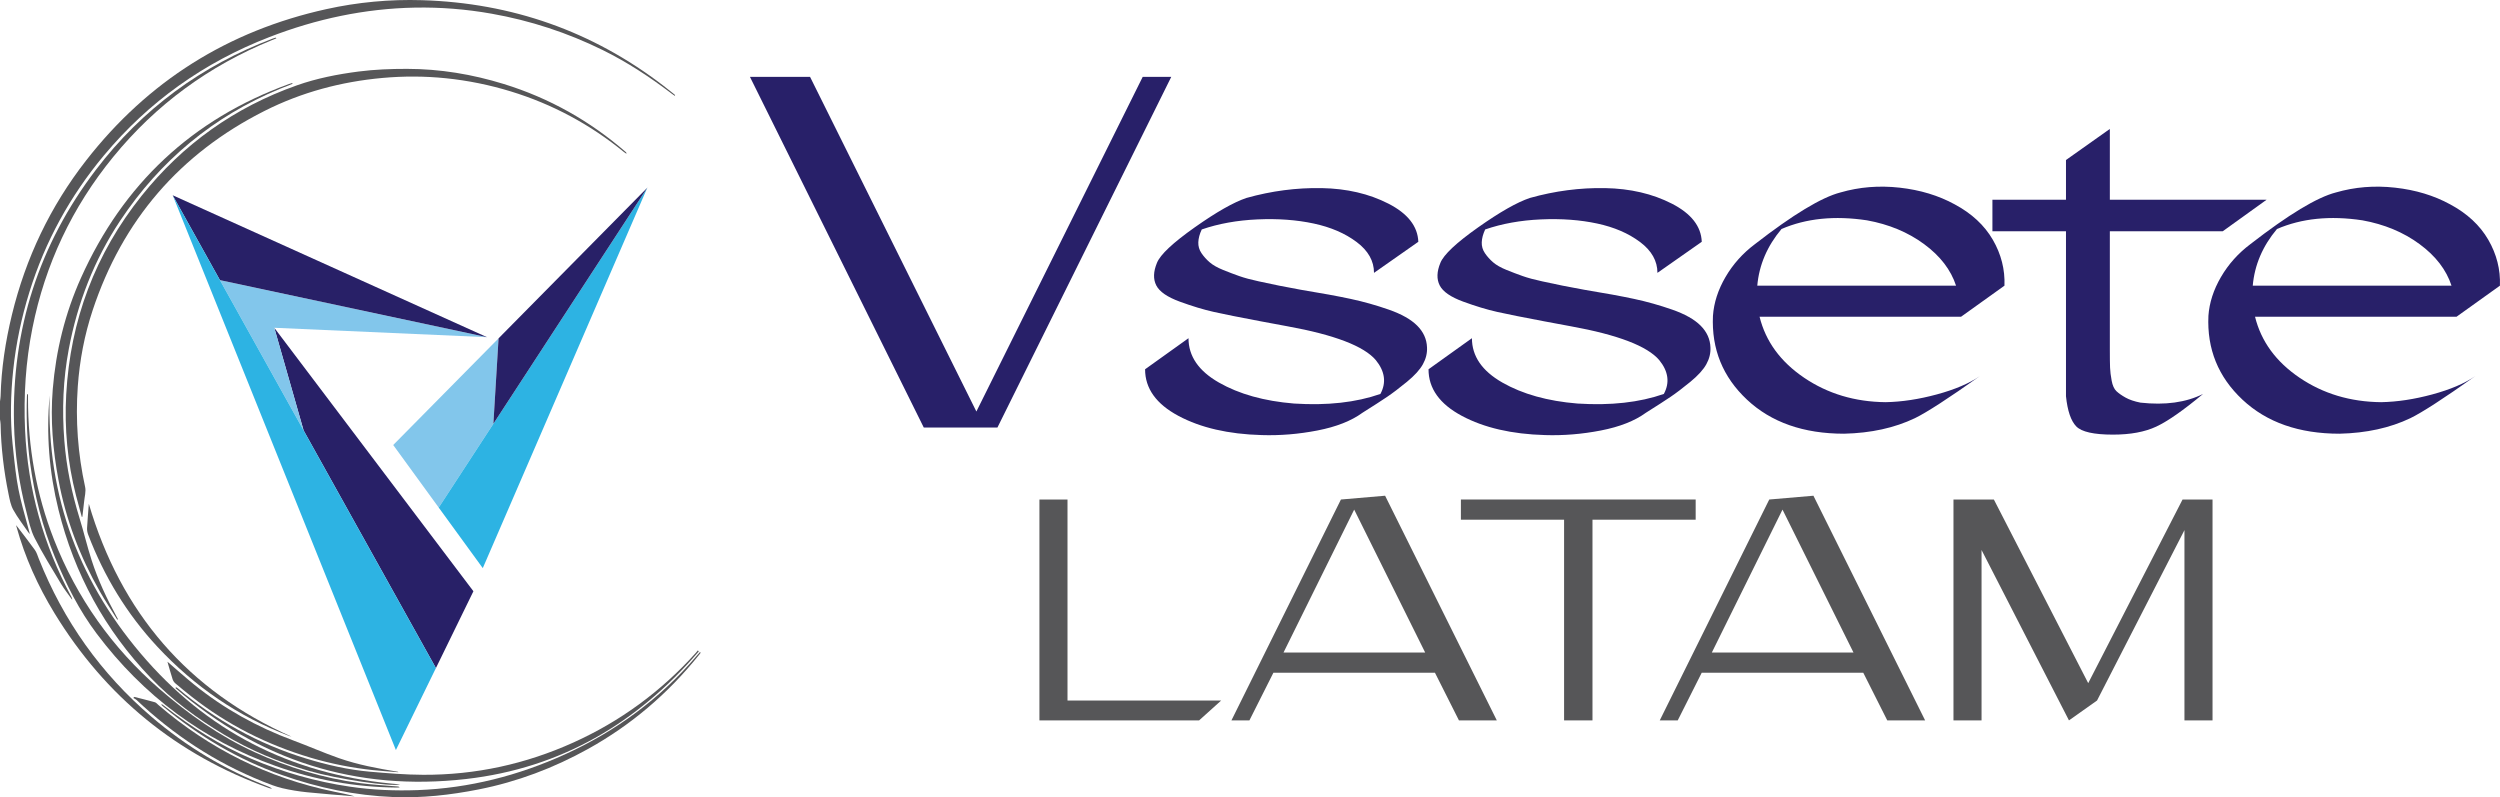 <?xml version="1.0" encoding="UTF-8"?><svg id="c" xmlns="http://www.w3.org/2000/svg" viewBox="0 0 1000 318.913"><defs><style>.d{fill:#282069;}.d,.e,.f,.g,.h{stroke-width:0px;}.e{fill:#565658;}.f{fill:#82c6eb;}.g{fill:#282067;}.h{fill:#2db3e3;}.i{fill:none;stroke:#000;stroke-miterlimit:10;stroke-width:.38px;}</style></defs><path class="e" d="M0,160.566c.084-.713.225-1.425.243-2.14.283-11.024,1.935-21.857,4.538-32.557,5.511-22.659,15.309-43.263,29.655-61.669C59.174,32.461,91.264,12.335,130.513,3.657,143.116.87,155.929-.322,168.83.074c35.811,1.098,68.069,12.34,96.537,34.216,1.52,1.168,3.01,2.373,4.509,3.567.051.041.05.147.189.595-.614-.436-.997-.691-1.362-.97-8.691-6.624-17.784-12.616-27.603-17.452-14.132-6.959-28.951-11.806-44.472-14.554-10.14-1.796-20.342-2.624-30.632-2.431-20.128.379-39.478,4.525-58.232,11.779-26.14,10.111-48.252,25.823-66.196,47.342-13.522,16.216-23.514,34.401-29.787,54.582-3.176,10.219-5.385,20.649-6.504,31.306-1.031,9.822-1.246,19.675-.25,29.477,1.793,17.642,2.179,18.856,6.942,36.135-.345-.398-.562-.604-.727-.846-2.014-2.957-4.228-5.804-5.949-8.922-1.034-1.873-1.44-4.143-1.879-6.286-1.882-9.194-2.993-18.482-3.173-27.874-.013-.672-.158-1.342-.242-2.012,0-2.387,0-4.774,0-7.161Z"/><path class="e" d="M32.713,206.766c-.771-2.858-1.573-5.708-2.308-8.576-3.397-13.265-4.67-26.776-3.919-40.407,1.634-29.654,11.602-56.241,30.175-79.486,16.47-20.614,37.188-35.35,62.053-44.147,7.994-2.828,16.312-4.452,24.731-5.54,6.438-.832,12.894-1.071,19.376-1.064,13.219.014,26.105,2.169,38.701,6.057,18.195,5.616,34.446,14.765,48.824,27.246.147.128.269.285.23.671-.346-.243-.708-.464-1.034-.731-13.493-11.004-28.547-19.115-45.19-24.213-8.475-2.596-17.133-4.364-25.968-5.27-8.467-.867-16.943-.892-25.395-.125-16.514,1.498-32.326,5.709-47.165,13.186-33.9,17.083-56.81,43.725-68.758,79.736-3.28,9.885-5.213,20.08-5.95,30.489-.96,13.559.039,26.956,2.944,40.241.389,1.78-.207,3.785-.396,5.681-.207,2.071-.473,4.135-.714,6.202-.078.016-.157.031-.235.047Z"/><path class="e" d="M110.521,15.347c-.612.247-1.226.493-1.837.742-25.078,10.221-46.284,25.712-63.421,46.708-16.439,20.141-27.212,42.963-32.302,68.471-2.682,13.441-3.555,27.029-2.937,40.678,1.07,23.666,7.313,45.956,18.547,66.831.174.322.325.657.287,1.115-1.481-2.1-3.101-4.117-4.417-6.315-3.628-6.06-7.369-12.074-10.581-18.354-1.638-3.202-2.365-6.902-3.283-10.434-3.019-11.617-4.691-23.427-4.977-35.442-.898-37.656,9.976-71.517,32.797-101.466,18.49-24.265,42.165-41.635,70.673-52.442.357-.135.721-.251,1.087-.362.07-.021.159.02.24.033.042.079.083.157.125.236Z"/><path class="e" d="M116.996,33.54c-1.686.665-3.382,1.305-5.056,1.999-26.672,11.056-47.902,28.715-63.864,52.737-10.414,15.672-17.066,32.854-20.553,51.315-2.292,12.138-2.754,24.347-1.794,36.638.829,10.61,2.969,20.95,6.105,31.111,1.717,5.564,3.042,11.251,4.831,16.79,2.53,7.834,6.016,15.275,9.966,22.496.193.353.378.71.567,1.065-.099.055-.197.111-.296.166-2.326-3.749-4.769-7.431-6.957-11.259-7.962-13.928-13.579-28.747-16.538-44.535-2.254-12.024-3.305-24.16-2.307-36.366,1.264-15.467,4.935-30.401,11.301-44.575,16.821-37.454,44.42-63.413,83.082-77.472.463-.168.937-.305,1.406-.457l.109.346Z"/><path class="e" d="M11.204,157.699c0,.566,0,1.131,0,1.697-.029,19.442,3.286,38.282,10.374,56.402,9.14,23.366,23.227,43.24,42.163,59.736,11.63,10.131,24.099,18.925,38.16,25.357,13.349,6.107,27.266,10.341,41.818,12.324,5.095.694,10.253.932,15.382,1.38.248.022.495.052.769.373-.444.02-.887.062-1.331.057-16.568-.186-32.652-3.077-48.265-8.625-29.216-10.381-52.984-28.198-71.568-52.899-7.014-9.323-12.241-19.725-16.682-30.515-5.033-12.228-8.264-24.911-10.018-38.008-1.174-8.768-1.532-17.556-1.231-26.383.01-.294.047-.587.072-.881.119-.005.238-.01.357-.016Z"/><path class="e" d="M19.865,158.2c-1.264,40.55,12.163,75.832,38.809,105.972,26.797,30.311,60.904,46.413,101.41,49.578-3.827,1.032-25.122-2.101-36.587-5.424-11.941-3.461-23.385-8.162-34.052-14.589-10.614-6.395-20.572-13.645-29.196-22.649-18.302-19.108-30.527-41.559-36.855-67.182-3.705-15.003-4.965-30.269-3.528-45.706Z"/><path class="e" d="M280.286,261.097c-.268.343-.531.69-.803,1.029-12.317,15.336-27.02,27.88-44.213,37.426-13.776,7.648-28.365,13.175-43.869,16.23-11.239,2.215-22.564,3.494-34.013,3.039-15.281-.608-30.097-3.68-44.524-8.788-17.594-6.23-33.349-15.584-47.653-27.485-.196-.163-.385-.336-.566-.515-.052-.052-.065-.143.023-.422.323.232.655.452.967.697,10.799,8.476,22.291,15.813,34.949,21.227,12.62,5.397,25.71,9.106,39.297,11.118,9.054,1.341,18.142,1.728,27.268,1.384,20.597-.778,40.163-5.791,58.895-14.317,20.362-9.267,37.928-22.232,52.494-39.234.473-.553.957-1.097,1.435-1.645.104.086.208.172.313.258Z"/><path class="e" d="M279.51,260.564c-24.584,28.666-55.139,46.69-93.028,51.036-44.074,5.056-82.8-7.427-116.264-36.326.051-.133.102-.267.152-.4.226.132.477.235.674.401,15.243,12.829,32.321,22.314,51.393,28.136,8.354,2.55,16.855,4.516,25.567,5.273,7.078.615,14.185,1.209,21.282,1.236,20.928.08,40.954-4.282,60.048-12.902,18.788-8.482,35.05-20.401,48.846-35.703.337-.374.65-.77.973-1.156.119.135.238.271.357.406Z"/><path class="e" d="M6.457,210.071c2.619,3.438,5.131,6.612,7.486,9.897.748,1.043,1.114,2.371,1.599,3.591,9.841,24.735,24.79,45.824,45.032,63.136,13.981,11.958,29.532,21.291,46.71,27.898.537.207,1.067.434,1.511.944-.405-.104-.821-.174-1.213-.315-36.805-13.248-65.397-36.572-85.79-69.955-6.627-10.848-11.811-22.326-15.199-34.596-.041-.149-.07-.302-.138-.6Z"/><path class="e" d="M66.974,264.681c3.623,3.111,7.006,6.157,10.537,9.023,11.972,9.716,25.274,17.088,39.724,22.448,6.134,2.275,12.128,4.939,18.301,7.094,7.642,2.667,15.593,4.162,23.575,5.446.081.013.158.049.228.197-3.401-.278-6.81-.483-10.202-.85-8.387-.907-16.644-2.522-24.734-4.916-17.49-5.176-33.51-13.243-47.862-24.545-2.174-1.712-4.32-3.463-6.425-5.259-.483-.412-.889-1.038-1.084-1.645-.726-2.258-1.348-4.548-2.058-6.994Z"/><path class="e" d="M53.702,278.754c2.748.702,5.505,1.368,8.234,2.138.528.149.953.692,1.404,1.079,20.46,17.589,43.851,29.237,70.294,34.696,2.74.566,5.496,1.058,8.219,1.875-6.349-.535-12.706-.985-19.043-1.64-3.334-.344-6.672-.871-9.931-1.641-2.629-.621-5.182-1.631-7.701-2.637-19.015-7.599-35.793-18.673-50.651-32.718-.33-.312-.797-.477-1.2-.711.125-.147.251-.294.376-.44Z"/><path class="e" d="M35.534,201.542c12.803,43.447,39.504,74.659,81.06,93.103-.313-.089-.635-.155-.938-.27-20.347-7.741-37.831-19.727-52.651-35.627-12.235-13.126-21.373-28.183-27.75-44.931-.307-.807-.474-1.739-.428-2.598.173-3.229.462-6.452.707-9.677Z"/><polygon class="g" points="189.366 236.5 174.362 267.233 121.438 172.163 109.714 131.119 189.366 236.5"/><polygon class="f" points="109.714 131.119 121.438 172.163 87.971 112.049 194.806 134.874 109.714 131.115 109.714 131.119"/><line class="i" x1="194.818" y1="134.874" x2="194.814" y2="134.874"/><polygon class="g" points="194.814 134.874 194.806 134.874 87.971 112.049 69.083 78.123 69.076 78.108 194.814 134.874"/><line class="i" x1="194.818" y1="134.874" x2="194.814" y2="134.874"/><polygon class="h" points="174.362 267.233 158.359 300.016 69.083 78.123 87.971 112.049 121.438 172.163 174.362 267.233"/><polygon class="f" points="199.427 135.333 199.332 136.912 197.354 169.498 175.489 203.026 157.285 178.003 198.318 136.457 199.427 135.333"/><line class="i" x1="258.923" y1="75.093" x2="258.919" y2="75.097"/><line class="i" x1="258.923" y1="75.093" x2="258.919" y2="75.097"/><polygon class="h" points="258.919 75.097 193.113 227.251 175.489 203.026 197.354 169.498 258.919 75.097"/><polygon class="g" points="258.919 75.097 197.354 169.498 199.427 135.333 258.919 75.097"/><path class="e" d="M427.001,280.207h61.471l-8.835,7.951h-63.867v-88.354h11.232v80.403Z"/><path class="e" d="M499.767,288.159h-7.194l43.798-88.354,17.67-1.515,44.682,89.869h-15.145l-9.593-19.059h-64.627l-9.593,19.059ZM513.4,261.02h56.673l-28.4-57.178-28.273,57.178Z"/><path class="e" d="M584.358,207.882v-8.078h93.909v8.078h-41.273v80.276h-11.36v-80.276h-41.275Z"/><path class="e" d="M671.096,288.159h-7.194l43.798-88.354,17.67-1.515,44.682,89.869h-15.145l-9.593-19.059h-64.627l-9.593,19.059ZM684.728,261.02h56.673l-28.4-57.178-28.273,57.178Z"/><path class="e" d="M873.78,212.047l-34.963,68.16-11.232,7.951-34.965-68.158v68.158h-11.232v-88.354h16.156l37.739,73.46,37.739-73.46h11.991v88.354h-11.234v-76.112Z"/><path class="d" d="M369.514,171.018L299.982,30.754h24.046l66.525,133.852L457.079,30.754h11.421l-69.531,140.264h-29.456Z"/><path class="d" d="M570.805,138.938c.12,2.316-.429,4.569-1.645,6.762-1.219,2.193-3.353,4.541-6.397,7.037-3.047,2.499-5.697,4.509-7.951,6.032-2.256,1.525-5.515,3.627-9.778,6.305-4.509,3.29-10.54,5.666-18.094,7.128-7.557,1.462-14.987,2.071-22.298,1.828-13.282-.365-24.371-2.924-33.264-7.676-8.896-4.752-13.342-10.966-13.342-18.643l17.363-12.428c0,7.191,4.049,13.099,12.154,17.729,8.102,4.632,18.122,7.433,30.065,8.407,13.28.854,24.794-.426,34.543-3.838,2.436-4.506,1.827-9.016-1.827-13.525-4.752-5.603-16.512-10.112-35.275-13.525-2.438-.485-6.031-1.157-10.783-2.01-8.408-1.582-14.653-2.833-18.734-3.747-4.083-.914-8.621-2.285-13.616-4.112-4.998-1.828-8.134-3.989-9.413-6.488-1.28-2.496-1.188-5.511.274-9.047,1.339-3.29,6.365-8.01,15.078-14.165,8.711-6.151,15.627-10.081,20.745-11.789,9.99-2.801,20.013-4.112,30.065-3.929,10.052.183,18.945,2.256,26.684,6.214,7.737,3.961,11.726,9.047,11.971,15.261l-17.729,12.428c0-4.752-2.316-8.864-6.945-12.337-4.633-3.473-10.358-5.94-17.18-7.402-6.825-1.462-14.319-2.01-22.481-1.645-8.165.366-15.598,1.708-22.298,4.021-.853,1.828-1.311,3.535-1.37,5.118-.063,1.585.365,3.047,1.279,4.387.914,1.342,2.01,2.559,3.289,3.655,1.28,1.097,3.045,2.102,5.301,3.016,2.253.914,4.415,1.736,6.489,2.467,2.07.731,4.66,1.433,7.768,2.102,3.107.671,5.848,1.251,8.225,1.737,2.376.488,5.268,1.036,8.681,1.645,8.161,1.342,14.804,2.559,19.921,3.656,5.118,1.096,10.204,2.53,15.262,4.295,5.054,1.768,8.833,3.901,11.331,6.397,2.496,2.499,3.807,5.392,3.93,8.682Z"/><path class="d" d="M684.178,138.938c.12,2.316-.429,4.569-1.645,6.762-1.219,2.193-3.353,4.541-6.397,7.037-3.047,2.499-5.697,4.509-7.951,6.032-2.256,1.525-5.515,3.627-9.778,6.305-4.509,3.29-10.54,5.666-18.094,7.128-7.557,1.462-14.987,2.071-22.298,1.828-13.282-.365-24.371-2.924-33.264-7.676-8.896-4.752-13.342-10.966-13.342-18.643l17.363-12.428c0,7.191,4.049,13.099,12.154,17.729,8.102,4.632,18.122,7.433,30.065,8.407,13.28.854,24.794-.426,34.543-3.838,2.436-4.506,1.827-9.016-1.827-13.525-4.752-5.603-16.512-10.112-35.275-13.525-2.438-.485-6.031-1.157-10.783-2.01-8.408-1.582-14.653-2.833-18.734-3.747-4.083-.914-8.621-2.285-13.616-4.112-4.998-1.828-8.134-3.989-9.413-6.488-1.28-2.496-1.188-5.511.274-9.047,1.339-3.29,6.365-8.01,15.078-14.165,8.711-6.151,15.627-10.081,20.745-11.789,9.99-2.801,20.013-4.112,30.065-3.929,10.052.183,18.945,2.256,26.684,6.214,7.737,3.961,11.726,9.047,11.971,15.261l-17.729,12.428c0-4.752-2.316-8.864-6.945-12.337-4.633-3.473-10.358-5.94-17.18-7.402-6.825-1.462-14.319-2.01-22.481-1.645-8.165.366-15.598,1.708-22.298,4.021-.853,1.828-1.311,3.535-1.37,5.118-.063,1.585.365,3.047,1.279,4.387.914,1.342,2.01,2.559,3.289,3.655,1.28,1.097,3.045,2.102,5.301,3.016,2.253.914,4.415,1.736,6.489,2.467,2.07.731,4.66,1.433,7.768,2.102,3.107.671,5.848,1.251,8.225,1.737,2.376.488,5.268,1.036,8.681,1.645,8.161,1.342,14.804,2.559,19.921,3.656,5.118,1.096,10.204,2.53,15.262,4.295,5.054,1.768,8.833,3.901,11.331,6.397,2.496,2.499,3.807,5.392,3.93,8.682Z"/><path class="d" d="M801.79,114.264l-17.362,12.428h-80.601c2.436,9.869,8.376,18.003,17.82,24.4,9.44,6.397,20.315,9.658,32.623,9.778,6.457-.12,13.28-1.157,20.47-3.107,7.188-1.948,12.914-4.387,17.18-7.311-12.551,8.896-21.201,14.502-25.953,16.815-8.165,3.901-17.608,5.968-28.329,6.214-16.206,0-29.151-4.538-38.838-13.616-9.687-9.076-14.227-20.256-13.617-33.538.365-5.237,2.039-10.418,5.026-15.535,2.984-5.117,6.913-9.504,11.788-13.159,15.23-11.817,26.621-18.702,34.177-20.653,7.554-2.193,15.444-2.833,23.669-1.919,8.225.914,15.564,3.138,22.024,6.671,6.822,3.656,11.908,8.379,15.261,14.165,3.35,5.789,4.904,11.912,4.66,18.368ZM702.913,114.264h79.504c-2.074-6.334-6.337-11.88-12.794-16.632-6.46-4.752-14.073-7.919-22.846-9.504-12.916-1.947-24.308-.791-34.177,3.472-5.729,6.825-8.955,14.379-9.687,22.663Z"/><path class="d" d="M906.625,79.903l-17.546,12.611h-45.143v47.337c0,3.29.029,5.697.091,7.22.06,1.525.274,3.261.64,5.209.366,1.951,1.006,3.353,1.919,4.204.914.854,2.13,1.708,3.656,2.558,1.522.854,3.501,1.525,5.939,2.01,9.87,1.097,18.214-.06,25.04-3.472-7.922,6.58-14.165,10.938-18.733,13.068-4.569,2.13-10.327,3.198-17.272,3.198-7.676,0-12.582-1.097-14.713-3.29-2.133-2.193-3.504-6.214-4.113-12.063v-65.979h-29.425v-12.611h29.425v-15.901l17.546-12.428v28.329h62.689Z"/><path class="d" d="M999.975,114.264l-17.362,12.428h-80.601c2.436,9.869,8.376,18.003,17.82,24.4,9.44,6.397,20.315,9.658,32.623,9.778,6.457-.12,13.28-1.157,20.47-3.107,7.188-1.948,12.914-4.387,17.18-7.311-12.551,8.896-21.201,14.502-25.953,16.815-8.165,3.901-17.608,5.968-28.329,6.214-16.206,0-29.151-4.538-38.838-13.616-9.687-9.076-14.227-20.256-13.617-33.538.365-5.237,2.039-10.418,5.026-15.535,2.984-5.117,6.913-9.504,11.788-13.159,15.23-11.817,26.621-18.702,34.177-20.653,7.554-2.193,15.444-2.833,23.669-1.919,8.225.914,15.564,3.138,22.024,6.671,6.822,3.656,11.908,8.379,15.261,14.165,3.35,5.789,4.904,11.912,4.66,18.368ZM901.098,114.264h79.504c-2.074-6.334-6.337-11.88-12.794-16.632-6.46-4.752-14.073-7.919-22.846-9.504-12.916-1.947-24.308-.791-34.177,3.472-5.729,6.825-8.955,14.379-9.687,22.663Z"/></svg>